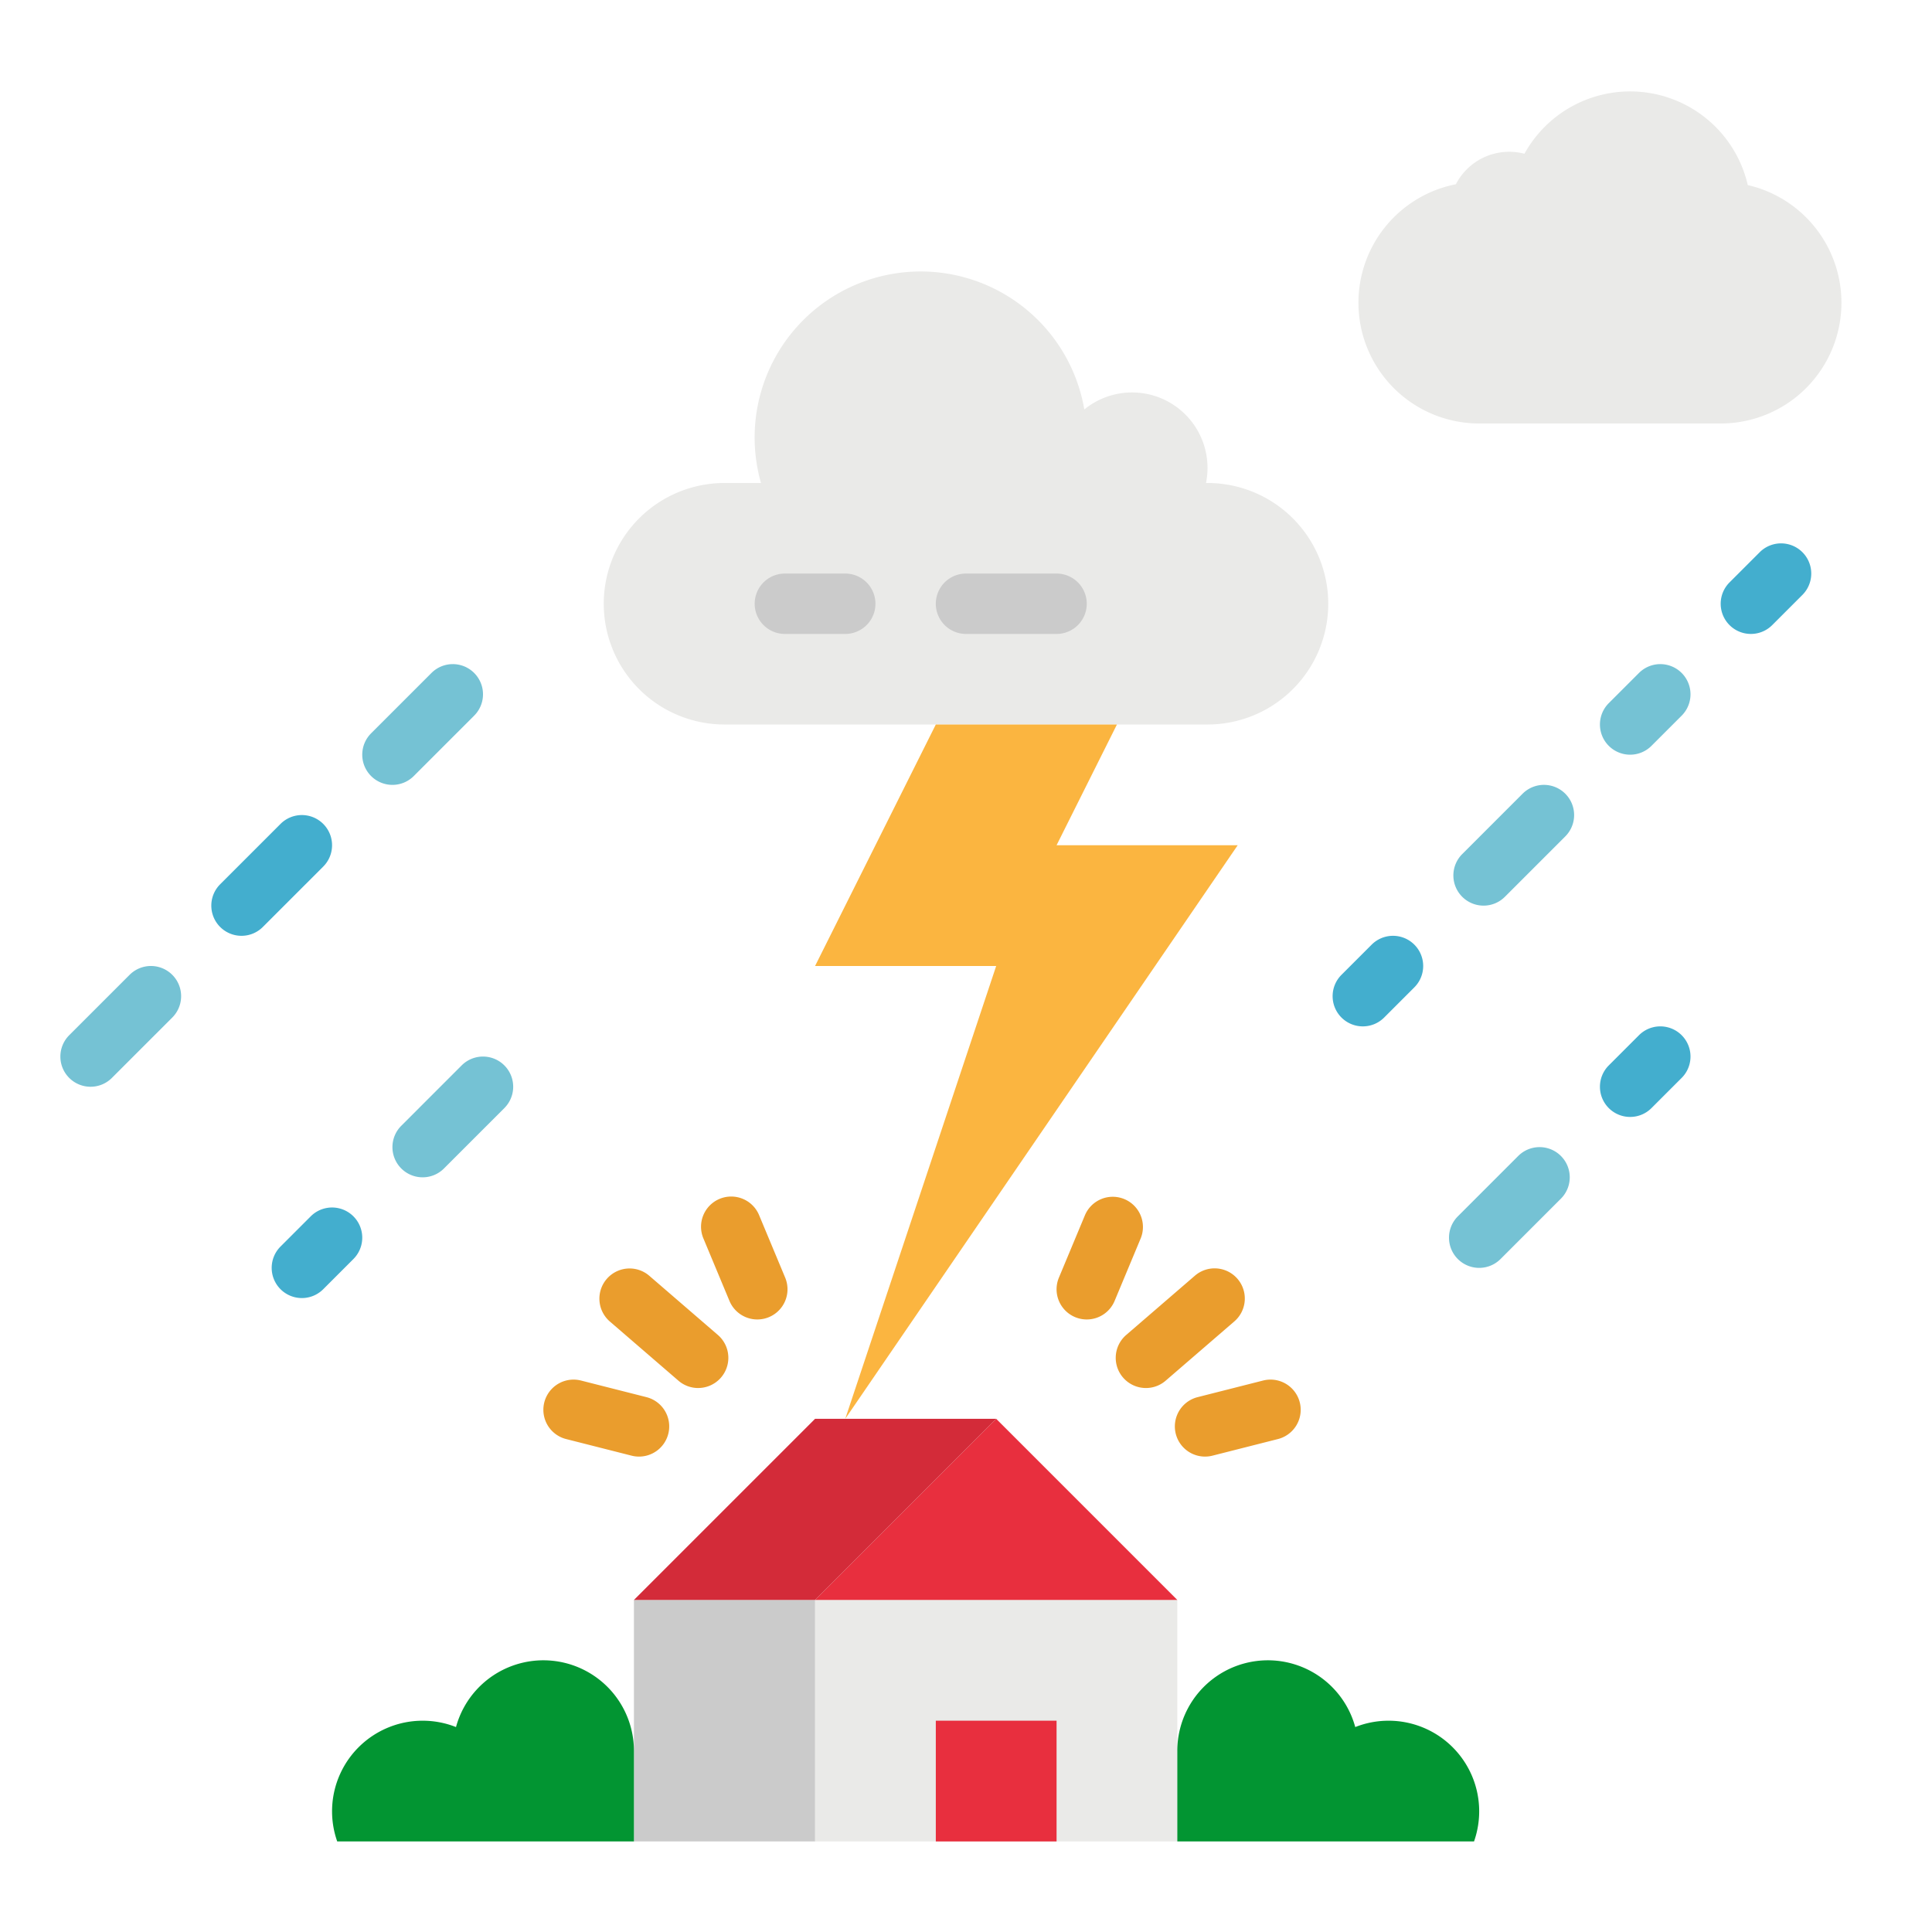 <svg xmlns="http://www.w3.org/2000/svg" height="512" viewBox="0 0 512 512" width="512"><g id="flat"><path d="m216 424h96v64h-96z" fill="#eaeae8" transform="matrix(-1 0 0 -1 528 912)"></path><path d="m216 424h96l-48-48z" fill="#e82f3e"></path><path d="m248 456h32v32h-32z" fill="#e82f3e" transform="matrix(-1 0 0 -1 528 944)"></path><path d="m168 424h48v64h-48z" fill="#cbcbcb" transform="matrix(-1 0 0 -1 384 912)"></path><path d="m264 376h-48l-48 48h48z" fill="#d32b39"></path><path d="m463.181 49.047a32 32 0 0 0 -59.19-8.3 15.9 15.9 0 0 0 -18.17 8.08 32.006 32.006 0 0 0 -25.821 31.401 32 32 0 0 0 32 32h64a32 32 0 0 0 32-32 32 32 0 0 0 -24.819-31.181z" fill="#eaeae8"></path><path d="m320 128h-.4a20 20 0 0 0 -32.246-19.488 44 44 0 1 0 -85.684 19.488h-9.67a32 32 0 0 0 -32 32 32 32 0 0 0 32 32h128a32 32 0 0 0 32-32 32 32 0 0 0 -32-32z" fill="#eaeae8"></path><path d="m248 192-32 64h48l-40 120 104-152h-48l16-32z" fill="#fbb540"></path><g fill="#ea9d2d"><path d="m200.7 349.671a8 8 0 0 1 -7.387-4.922l-6.887-16.51a8 8 0 1 1 14.766-6.16l6.888 16.51a8 8 0 0 1 -7.38 11.082z"></path><path d="m185.016 367.84a7.968 7.968 0 0 1 -5.224-1.944l-18.17-15.679a8 8 0 0 1 10.453-12.117l18.171 15.679a8 8 0 0 1 -5.23 14.057z"></path><path d="m169.346 386.012a8.029 8.029 0 0 1 -1.972-.247l-17.34-4.4a8 8 0 0 1 3.932-15.51l17.34 4.4a8 8 0 0 1 -1.96 15.757z"></path><path d="m288 349.671a8 8 0 0 1 -7.38-11.082l6.887-16.51a8 8 0 1 1 14.767 6.16l-6.888 16.51a8 8 0 0 1 -7.386 4.922z"></path><path d="m303.683 367.84a8 8 0 0 1 -5.23-14.057l18.17-15.679a8 8 0 1 1 10.453 12.113l-18.17 15.683a7.968 7.968 0 0 1 -5.223 1.94z"></path><path d="m319.352 386.012a8 8 0 0 1 -1.96-15.757l17.34-4.4a8 8 0 1 1 3.932 15.51l-17.34 4.4a8.035 8.035 0 0 1 -1.972.247z"></path></g><path d="m24 288a8 8 0 0 1 -5.657-13.657l16-16a8 8 0 0 1 11.314 11.314l-16 16a7.976 7.976 0 0 1 -5.657 2.343z" fill="#75c2d4"></path><path d="m64 248a8 8 0 0 1 -5.657-13.657l16-16a8 8 0 0 1 11.314 11.314l-16 16a7.976 7.976 0 0 1 -5.657 2.343z" fill="#43aece"></path><path d="m104 208a8 8 0 0 1 -5.657-13.657l16-16a8 8 0 0 1 11.314 11.314l-16 16a7.976 7.976 0 0 1 -5.657 2.343z" fill="#75c2d4"></path><path d="m432 200a8 8 0 0 1 -5.657-13.657l8-8a8 8 0 0 1 11.314 11.314l-8 8a7.976 7.976 0 0 1 -5.657 2.343z" fill="#75c2d4"></path><path d="m464 168a8 8 0 0 1 -5.657-13.657l8-8a8 8 0 0 1 11.314 11.314l-8 8a7.976 7.976 0 0 1 -5.657 2.343z" fill="#43aece"></path><path d="m361.159 272a8 8 0 0 1 -5.657-13.657l8-8a8 8 0 0 1 11.314 11.314l-8 8a7.974 7.974 0 0 1 -5.657 2.343z" fill="#43aece"></path><path d="m393.159 240a8 8 0 0 1 -5.657-13.657l16-16a8 8 0 0 1 11.314 11.314l-16 16a7.974 7.974 0 0 1 -5.657 2.343z" fill="#75c2d4"></path><path d="m80 344a8 8 0 0 1 -5.657-13.657l8-8a8 8 0 0 1 11.314 11.314l-8 8a7.976 7.976 0 0 1 -5.657 2.343z" fill="#43aece"></path><path d="m112 312a8 8 0 0 1 -5.657-13.657l16-16a8 8 0 0 1 11.314 11.314l-16 16a7.976 7.976 0 0 1 -5.657 2.343z" fill="#75c2d4"></path><path d="m432 296a8 8 0 0 1 -5.657-13.657l8-8a8 8 0 0 1 11.314 11.314l-8 8a7.976 7.976 0 0 1 -5.657 2.343z" fill="#43aece"></path><path d="m392 336a8 8 0 0 1 -5.657-13.657l16-16a8 8 0 0 1 11.314 11.314l-16 16a7.976 7.976 0 0 1 -5.657 2.343z" fill="#75c2d4"></path><path d="m224 168h-16a8 8 0 0 1 0-16h16a8 8 0 0 1 0 16z" fill="#cbcbcb"></path><path d="m280 168h-24a8 8 0 0 1 0-16h24a8 8 0 0 1 0 16z" fill="#cbcbcb"></path><path d="m168 488v-24a24 24 0 0 0 -47.156-6.31 24.011 24.011 0 0 0 -31.478 30.31z" fill="#029532"></path><path d="m312 488v-24a24 24 0 0 1 47.156-6.31 24.011 24.011 0 0 1 31.478 30.31z" fill="#029532"></path></g></svg>